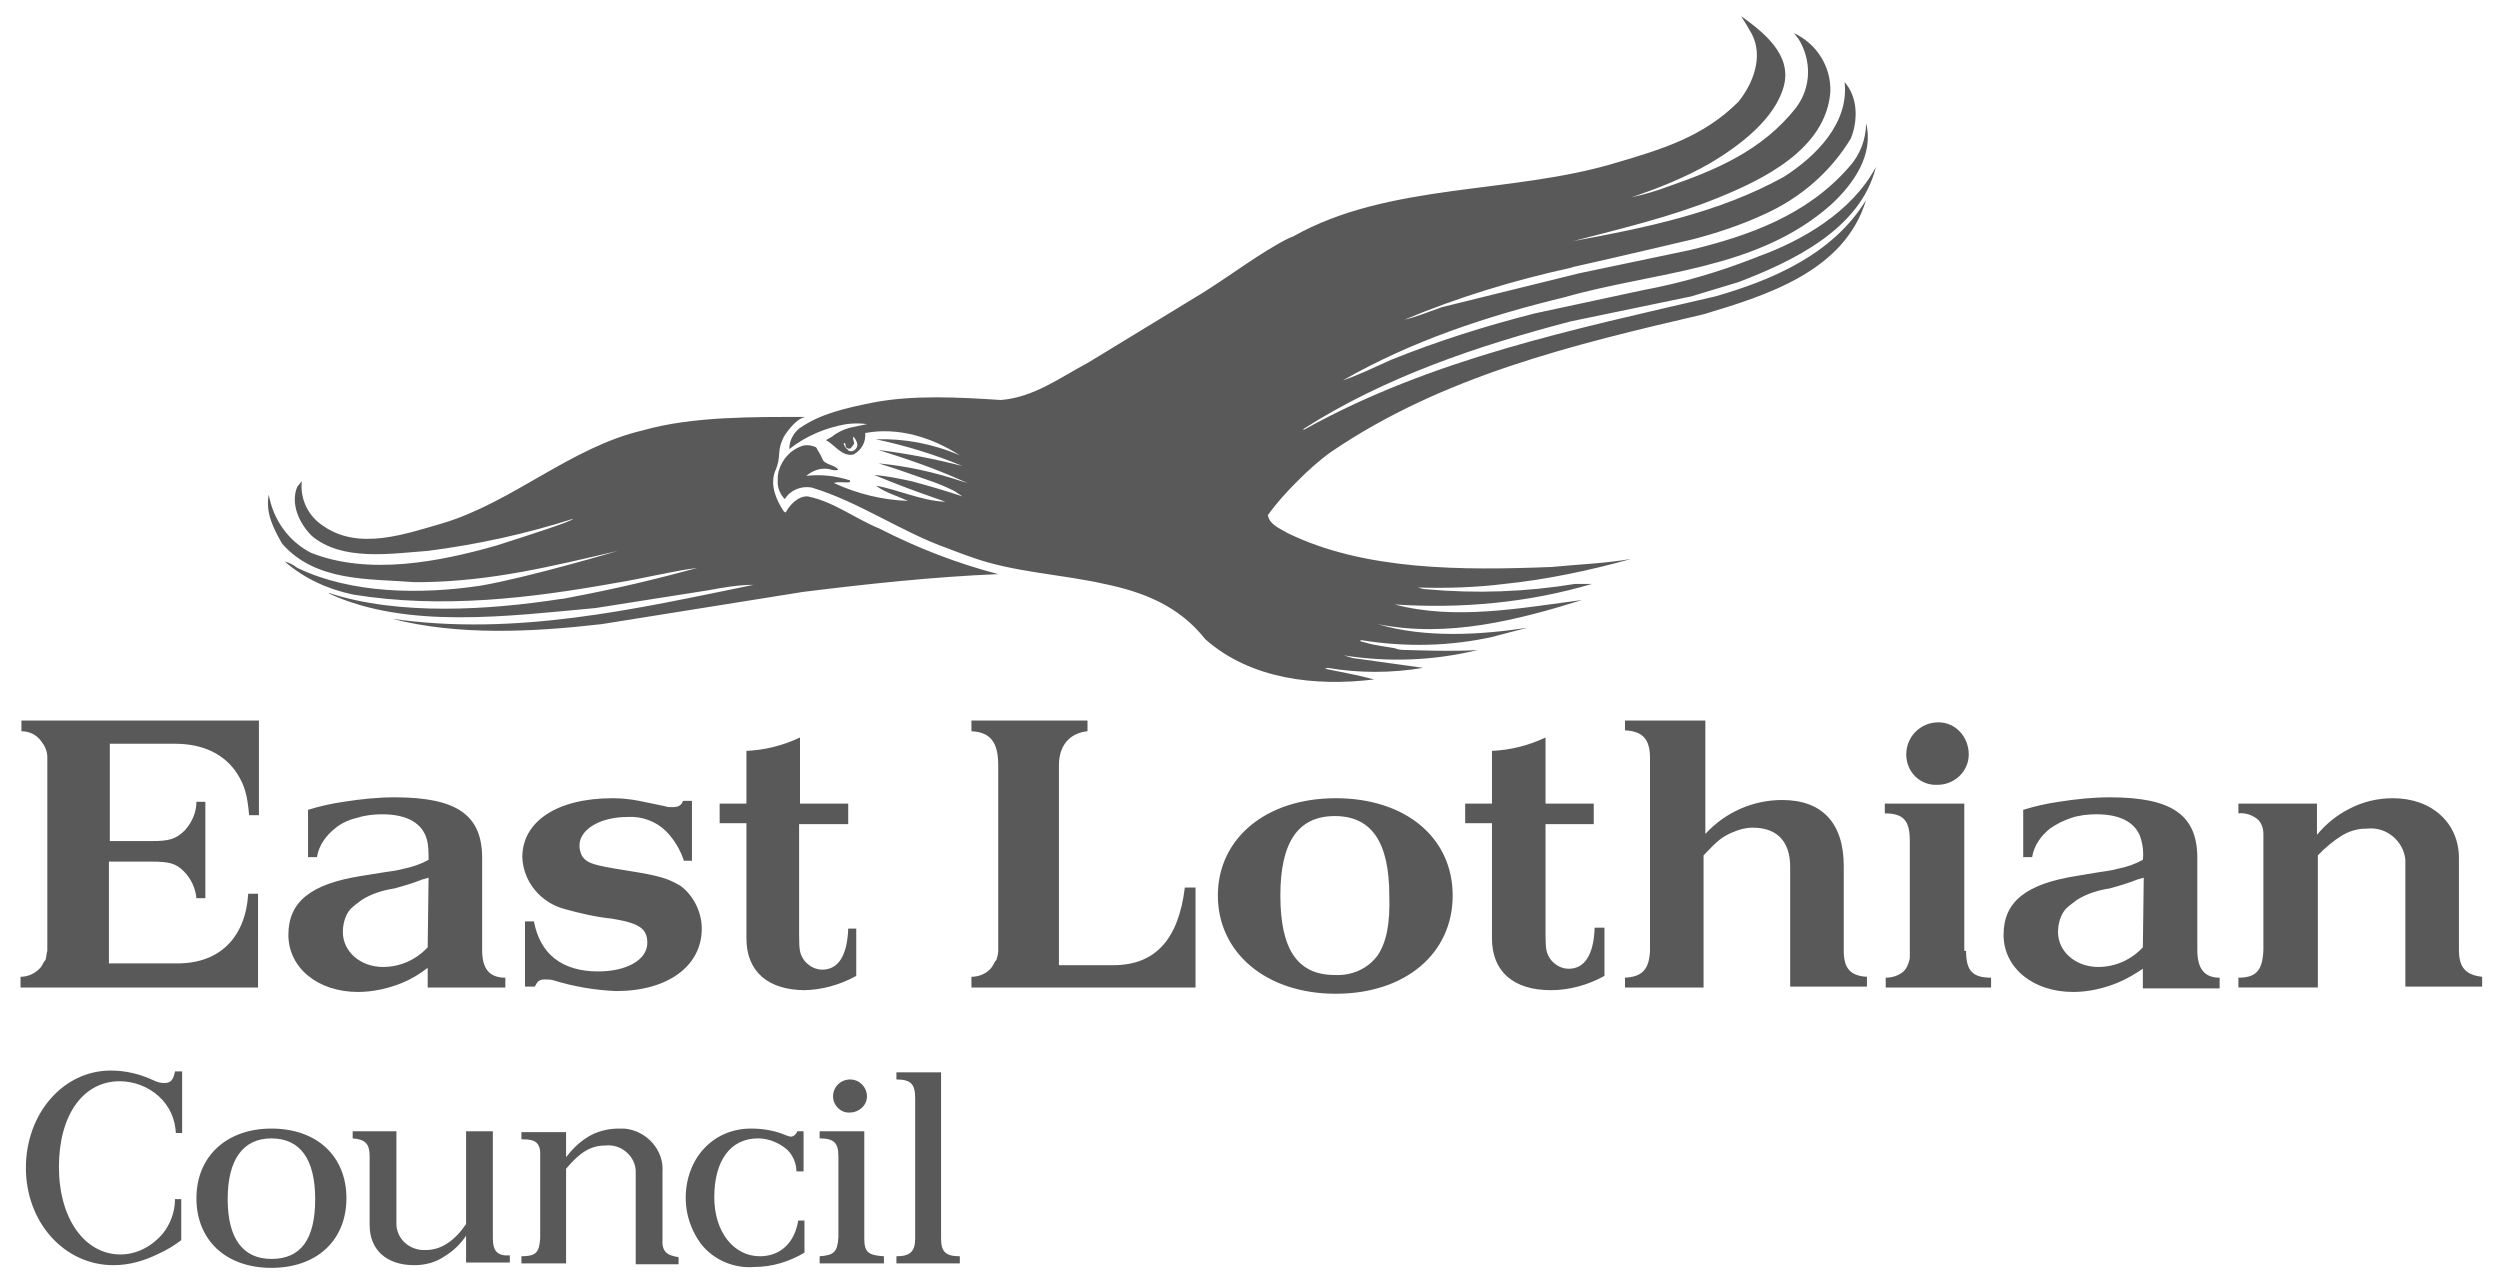 <?xml version="1.0" encoding="UTF-8"?>
<svg xmlns="http://www.w3.org/2000/svg" xmlns:xlink="http://www.w3.org/1999/xlink" version="1.1" id="Layer_1" x="0px" y="0px" viewBox="0 0 280 144" style="enable-background:new 0 0 280 144;" xml:space="preserve">
<style type="text/css">
	.st0{fill:#595959;}
</style>
<path class="st0" d="M18.4,121.3c-0.4,0-0.8-0.1-1.2-0.3c-1.5-0.7-3.1-1.1-4.8-1.1c-5.3,0-9.5,4.8-9.5,10.9s4.3,10.9,9.8,10.9  c1.8,0,3.5-0.5,5.1-1.3c0.9-0.4,1.7-0.9,2.5-1.5v-4.6h-0.7c0,1.4-0.5,2.8-1.4,3.9c-1.2,1.4-2.9,2.3-4.7,2.3c-4,0-6.9-4-6.9-9.8  s2.7-9.6,6.8-9.6c1.6,0,3.2,0.6,4.4,1.7c1.2,1.1,1.8,2.5,1.9,4.1h0.7v-6.9h-0.8C19.4,121,19.1,121.3,18.4,121.3 M30.4,141  c-3.2,0-4.9-2.3-4.9-6.7s1.7-6.8,4.9-6.8s4.9,2.3,4.9,6.8S33.7,141,30.4,141 M30.4,126.4c-5,0-8.4,3.1-8.4,7.8s3.3,7.8,8.4,7.8  s8.4-3.1,8.4-7.8S35.5,126.4,30.4,126.4 M55.2,138.7v-12h-3v10.4c-1.3,1.9-2.8,2.9-4.5,2.9c-1.7,0.1-3.2-1.1-3.3-2.8  c0-0.1,0-0.1,0-0.2v-10.3h-4.9v0.8c1.4,0.1,1.9,0.6,1.9,2v7.7c0,2.8,1.9,4.5,5,4.5c1.2,0,2.4-0.3,3.4-1c1-0.6,1.8-1.4,2.4-2.3v3h4.9  v-0.8C55.7,140.7,55.2,140.1,55.2,138.7 M74.2,138.7v-7.4c0.2-2.5-1.8-4.7-4.3-4.9c-0.2,0-0.4,0-0.6,0c-1.2,0-2.4,0.3-3.4,0.9  c-1,0.6-1.8,1.4-2.5,2.3v-2.8h-5v0.8c0.9,0,1.4,0.1,1.7,0.4c0.3,0.3,0.4,0.7,0.4,1.1v0.5v8.6v0.5c-0.1,1.6-0.5,2-2.1,2v0.8h5v-10.6  c1.6-1.9,2.8-2.6,4.4-2.6c1.7-0.2,3.3,1.1,3.4,2.8c0,0.2,0,0.5,0,0.7v9.8H76v-0.8C74.6,140.6,74.1,140.1,74.2,138.7 M85.1,140.7  c-2.9,0-5.1-2.7-5.1-6.6c0-4.1,1.8-6.6,4.9-6.6c1.2,0,2.4,0.5,3.3,1.3c0.6,0.6,1,1.5,1,2.4H90v-4.5h-0.7c-0.1,0.3-0.4,0.6-0.7,0.6  c-0.2,0-0.5-0.1-0.7-0.2c-1.2-0.5-2.5-0.7-3.8-0.7c-4.2,0-7.3,3.3-7.3,7.8c0,1.8,0.6,3.6,1.7,5.1c1.4,1.8,3.7,2.8,6,2.6  c2,0,3.9-0.6,5.6-1.6v-3.6h-0.7C89,139.2,87.4,140.7,85.1,140.7 M96.8,138.7v-12h-5v0.8c1.6,0,2.1,0.5,2.1,2v8.7v0.4  c-0.1,1.6-0.5,2-2.1,2.1v0.8h7.2v-0.8C97.2,140.6,96.8,140.2,96.8,138.7 M95.2,124.6c1,0,1.9-0.8,1.9-1.8c0,0,0,0,0,0  c0-1-0.8-1.9-1.9-1.9c-1,0-1.9,0.8-1.9,1.9l0,0C93.3,123.8,94.2,124.7,95.2,124.6C95.2,124.7,95.2,124.7,95.2,124.6 M105.4,138.7  v-18.6h-5v0.8c1.6,0,2.1,0.5,2.1,2.1v15.7c0,1.5-0.6,2-2.1,2v0.8h7.1v-0.8C105.9,140.7,105.4,140.2,105.4,138.7 M28.9,100.1h-1.1  c-0.3,4.9-3.2,7.8-7.9,7.8h-7.7V96.5h4.7c2.1,0,2.8,0.2,3.7,1.1c0.8,0.8,1.3,1.9,1.4,3h1V89.8h-1c0,1.2-0.5,2.3-1.3,3.2  c-1,1-1.8,1.2-3.7,1.2h-4.7V83.3h7.3c3.2,0,5.6,1.2,7,3.4c0.8,1.3,1.1,2.3,1.3,4.6h1.1V80.7H2.4v1.2c0.9,0,1.7,0.4,2.2,1.1  c0.4,0.5,0.7,1.1,0.7,1.8c0,0.3,0,0.6,0,0.9v20.8c-0.1,0.3-0.1,0.7-0.2,1c-0.2,0.2-0.3,0.5-0.5,0.8c-0.6,0.7-1.4,1.1-2.3,1.1v1.2  h26.6V100.1z M47.9,106.1c-1.3,1.4-3.1,2.2-5,2.2c-2.5,0-4.5-1.7-4.5-3.9c0-0.8,0.2-1.7,0.7-2.4c0.4-0.5,0.9-0.8,1.4-1.2  c1.1-0.7,2.4-1.1,3.7-1.3c1.1-0.3,2.1-0.6,3.1-1l0.7-0.2L47.9,106.1z M56.6,110.6v-1.1c-1.8,0-2.6-1-2.6-3.1V96.1  c0-4.8-2.8-6.8-9.8-6.8c-1.9,0-3.8,0.2-5.7,0.5c-1.4,0.2-2.7,0.5-4,0.9v5.3h1c0.2-1.3,1-2.4,2-3.2c0.7-0.6,1.6-1,2.5-1.2  c0.9-0.3,1.9-0.4,2.8-0.4c2.8,0,4.5,1,5,2.8c0.2,0.7,0.2,1.5,0.2,2.3c-0.9,0.5-1.8,0.8-2.8,1c-0.7,0.2-1.5,0.3-2.2,0.4l-2.5,0.4  c-5.7,0.9-8.2,2.9-8.2,6.6s3.3,6.4,7.8,6.4c1.7,0,3.4-0.4,4.9-1c1-0.4,2-1,2.9-1.7v2.2L56.6,110.6z M76.2,99.2  c-1.4-0.8-2.2-1.1-6-1.7s-4.4-0.8-5-1.6c-0.2-0.4-0.3-0.8-0.3-1.2c0-1.8,2.3-3.2,5.4-3.2c1.6-0.1,3.2,0.5,4.3,1.6  c0.9,0.9,1.6,2.1,2,3.3h0.9v-6.7h-1c-0.2,0.5-0.5,0.7-1.2,0.7c-0.3,0-0.6,0-0.8-0.1l-2.9-0.6c-1-0.2-2-0.3-3-0.3  c-6.2,0-10.1,2.6-10.1,6.6c0.1,2.8,2.1,5.1,4.7,5.8c1.8,0.5,3.5,0.9,5.4,1.1c3,0.5,3.9,1.1,3.9,2.7c0,1.9-2.3,3.2-5.5,3.2  c-4,0-6.5-1.9-7.2-5.6h-1v7.3h1.1c0.3-0.6,0.5-0.8,1.1-0.8c0.3,0,0.7,0,1,0.1c2.3,0.7,4.6,1.1,7,1.2c5.8,0,9.6-2.8,9.6-7  C78.6,102.2,77.7,100.3,76.2,99.2 M89.9,110.9c2.1,0,4.2-0.6,6-1.6V104H95c-0.1,3-1.1,4.6-2.9,4.6c-0.8,0-1.5-0.4-2-1  c-0.5-0.7-0.6-1.1-0.6-2.8V92.3H95V90h-5.4v-7.4c-1.9,0.9-3.9,1.4-6,1.5V90h-3v2.2h3v12.9c0,3.7,2.4,5.8,6.6,5.8 M124.7,108.1h-6.1  V85.7c0-2.2,1.2-3.6,3.2-3.8v-1.2h-13v1.2c2.1,0.1,3,1.2,3,3.8v18.6v1.3c0,0.5,0,0.7,0,0.9c0,0.3-0.1,0.7-0.2,1  c-0.2,0.2-0.3,0.5-0.5,0.8c-0.5,0.7-1.4,1.1-2.3,1.1v1.2h25.1V99.4h-1.2C132,105.2,129.4,108.1,124.7,108.1 M154.3,107  c-1.1,1.5-2.9,2.3-4.8,2.2c-4.2,0-6.1-2.9-6.1-8.9s2-8.9,6.1-8.9s6.1,2.9,6.1,8.9C155.7,103.4,155.3,105.5,154.3,107 M149.6,89.4  c-7.8,0-13.2,4.5-13.2,10.9s5.4,11,13.2,11s13.1-4.5,13.1-11S157.4,89.4,149.6,89.4 M175.7,108.5c-0.8,0-1.5-0.4-2-1  c-0.5-0.7-0.6-1.1-0.6-2.8V92.3h5.4V90h-5.4v-7.4c-1.9,0.9-3.9,1.4-6,1.5V90h-3v2.2h3v12.9c0,3.7,2.4,5.8,6.6,5.8  c2.1,0,4.2-0.6,6-1.6v-5.4h-1.1c-0.1,3-1.1,4.6-2.9,4.6 M206.5,106.5V97c0-4.8-2.4-7.4-6.9-7.4c-3.3,0-6.4,1.4-8.6,3.8V80.7H182v1.1  c2,0.1,2.8,1,2.8,3.1v20.6v1c-0.1,2.1-0.9,2.9-2.8,3v1.1h8.8V95.8c1.6-1.7,2.1-2.1,3.3-2.6c0.7-0.3,1.4-0.5,2.2-0.5  c2.7,0,4.2,1.5,4.2,4.4v13.4h8.6v-1.1C207.2,109.3,206.5,108.4,206.5,106.5 M217,87.9c1.9,0,3.5-1.5,3.5-3.4c0-2-1.5-3.6-3.4-3.6  c-2,0-3.6,1.6-3.6,3.6c0,0,0,0,0,0C213.5,86.5,215.1,88,217,87.9C217,88,217,88,217,87.9 M220,106.5V90h-8.9v1.1  c2.1,0,2.8,0.8,2.8,3.1v11.4v0.9c0,0.2,0,0.5,0,0.7c0,0.3-0.1,0.5-0.2,0.8c-0.1,0.3-0.3,0.6-0.5,0.8c-0.6,0.5-1.3,0.7-2,0.7v1.1H223  v-1.1c-2.1,0-2.8-0.8-2.8-3 M240,106.1c-1.3,1.4-3.1,2.2-5,2.2c-2.5,0-4.5-1.7-4.5-3.9c0-0.8,0.2-1.7,0.7-2.4  c0.4-0.5,0.9-0.8,1.4-1.2c1.1-0.7,2.4-1.1,3.7-1.3c1.1-0.3,2.1-0.6,3.1-1l0.7-0.2L240,106.1z M246.1,106.4V96.1  c0-4.8-2.8-6.8-9.8-6.8c-1.9,0-3.8,0.2-5.7,0.5c-1.4,0.2-2.7,0.5-4,0.9v5.3h1c0.2-1.3,1-2.4,2-3.2c0.7-0.5,1.5-0.9,2.4-1.2  c0.9-0.3,1.9-0.4,2.8-0.4c2.8,0,4.5,1,5,2.8c0.2,0.7,0.3,1.5,0.2,2.3c-0.9,0.5-1.8,0.8-2.8,1c-0.7,0.2-1.5,0.3-2.2,0.4l-2.4,0.4  c-5.7,0.9-8.2,2.9-8.2,6.6s3.3,6.4,7.8,6.4c1.7,0,3.4-0.4,4.9-1c1-0.4,2-1,2.9-1.6v2.2h8.6v-1.2  C246.9,109.5,246.1,108.5,246.1,106.4L246.1,106.4z M275.4,106.4V96.1c0-3.9-3-6.7-7.4-6.7c-1.7,0-3.4,0.4-4.9,1.2  c-1.4,0.7-2.6,1.7-3.6,2.9V90h-8.8v1.1c0.8-0.1,1.6,0.2,2.2,0.7c0.4,0.4,0.6,1,0.6,1.6v11.8v1.2c-0.1,2.3-0.8,3.1-2.8,3.1v1.1h8.9  V95.8l0.6-0.6c2-1.8,3.2-2.4,5-2.4c2.1-0.2,4,1.4,4.2,3.5c0,0.2,0,0.5,0,0.7v13.5h8.6v-1.1C276.2,109.2,275.4,108.4,275.4,106.4   M46.4,65.2h0.9c7.8-0.1,14.6-1.8,21.9-3.5c0,0-10.1,3-15.4,3.9c-6.7,1-14.5,0.9-20.5-2c-0.4-0.3-0.9-0.6-1.4-0.7  c2.2,1.9,4.8,3.1,7.7,3.7c9.9,1.6,19.8,0.4,29.3-1.3c3.1-0.5,6.2-1.3,9.2-1.7c-4.7,1.3-9.4,2.4-14.2,3.3c0,0-0.9,0.2-1.2,0.2  c-7.8,1.2-18,1.9-25.9-0.7l0.1,0.1c8.7,4,20,2.5,29.8,1.6l12.7-2c1.6-0.3,3.3-0.6,5-0.6c-13.2,2.7-26.6,5.8-40.5,3.8  c7.4,1.9,15.7,1.5,23.5,0.6l22.5-3.6c7.2-0.9,14.7-1.7,21.9-2c-4.6-1.2-9-2.9-13.3-5.1c-2.7-1.1-5.1-3-8-3.6c-1.1-0.1-2.1,1-2.5,1.8  l-0.2-0.1c-0.8-1.2-1.6-2.9-1-4.5c0.8-1.8,0.1-2.1,1-3.9c0,0,1.2-2,2.4-2.2c-5.6,0-12.6-0.1-18.2,1.5c-8.1,1.9-14.5,8-22.4,10.4  c-4.2,1.2-9.4,3.1-13.4,0.3c-1.7-1.1-2.6-3-2.4-5c-0.2,0.2-0.3,0.4-0.5,0.6c-0.8,1.9,0.2,4.1,1.6,5.5c3.4,2.9,8.9,2,13,1.7  c5.5-0.7,11-1.9,16.3-3.6c-0.1,0.3-5.8,2.1-8.6,3c-6.3,1.8-14.3,3.4-20.8,0.8c-2.5-1.3-4.2-3.7-4.7-6.5c-0.4,2.1,0.6,3.9,1.5,5.5  C35.4,65.2,41.3,64.8,46.4,65.2 M95.9,50.2c-0.2,0.3-0.5,0.4-0.8,0.3c0,0-0.1,0-0.1-0.1c-0.3-0.2-0.5-0.5-0.5-0.8  c0.4,0.1,0,0.4,0.4,0.6s0.5-0.2,0.7-0.4s-0.2-0.7,0-0.9C95.9,49.3,96.2,49.8,95.9,50.2L95.9,50.2z M189.4,33.2l5.3-1.6  c6-2.3,13.7-5.9,15.4-12.9c-2.7,5.1-8.4,8.3-13.1,10l-0.5,0.2c-4.1,1.6-8.2,2.8-12.5,3.6l-12.1,2.6c-5.5,1.4-10.9,3.1-16.1,5.2  c-1.8,0.8-3.6,1.7-5.4,2.3c7.7-4.4,16.1-7.2,24.8-9.3c10.1-2.9,21.6-3,29.9-10.4c2.5-2.3,4.8-5.6,3.9-9.1c0,1.8-0.7,3.6-1.9,4.9  c-4.7,5.4-11.2,7.7-17.8,9.3l-12.4,2.6l-15.4,3.8c-1.4,0.5-2.9,1.1-4.2,1.4c6-2.5,12.2-4.4,18.6-5.8l0.3-0.1  c4.5-1,13.4-3.1,13.4-3.1c2.7-0.7,5.4-1.6,8-2.8c4-1.8,7.4-4.7,9.7-8.5c0.8-2,0.8-4.6-0.7-6.3c0.5,4.6-3.2,8.3-6.8,10.6  c-7.2,4-15.4,5.7-23.6,7.2c5.4-1.4,10.9-2.7,16.1-4.8s12.2-5.5,12.7-11.9c0.1-2.8-1.5-5.4-4.1-6.6c0.2,0.2,0.3,0.4,0.5,0.6  c1.5,2.4,1.5,5.4-0.2,7.7c-3.8,4.9-9.2,7.1-14.4,8.9c-1.3,0.5-2.7,0.9-4.1,1.2c3-1,6-2.2,8.8-3.8c3.2-1.9,7.3-4.9,8.3-8.7  c0.9-3.5-2.3-6-4.8-7.8c0.4,0.6,0.8,1.3,1.2,2c1.3,2.5,0.2,5.5-1.5,7.6c-3.9,3.9-8.5,5.3-13.6,6.8c-11.8,3.6-25.5,2.2-36.3,8.3  l-0.5,0.2c-3,1.5-6.4,4.1-9.6,6.1l-12.8,7.8c-3.2,1.7-6.1,3.9-9.8,4.2c-4.6-0.3-9.8-0.6-14.4,0.3c-2.9,0.6-5.8,1.2-8.2,2.9  c-0.7,0.6-1.1,1.4-1.1,2.3c1.9-1.5,4.1-2.4,6.4-2.8c0.8-0.1,1.6-0.1,2.3,0l-1.9,0.4c-0.7,0.2-1.4,0.5-2,1l-0.7,0.4  c1,0.5,1.8,1.9,3.1,1.6c0.9-0.5,1.4-1.4,1.3-2.4c3.7-0.7,7.5,0.5,10.6,2.5c-3-1.3-6.2-1.9-9.4-1.8c3.3,0.7,6.6,1.7,9.7,3  c-3.1-0.8-6.2-1.4-9.4-1.8c3.2,1,6.4,2.1,9.5,3.5l0,0l0.5,0.2l-0.7-0.2l0,0c-3-1-6.1-1.7-9.3-2c2,0.6,3.9,1.3,5.9,2l0,0  c0.9,0.3,1.8,0.7,2.6,1.1c0.3,0.2,0.6,0.4,0.9,0.6c-1.8-0.6-3.8-1.2-5.7-1.7l0,0c-1.4-0.3-2.8-0.6-4.2-0.7l2,0.8l0,0  c2,0.8,4,1.5,6,2.2c-2.7-0.1-5.4-1.4-7.8-1.8c1.1,0.8,2.3,1.1,3.6,1.7c-2.9-0.1-5.7-0.8-8.3-2c0.5-0.2,1.2,0,1.8-0.1v-0.2  c-1.6-0.5-3.2-0.7-4.9-0.5c0.6-0.5,1.3-0.8,2-0.8h0.2c0.5,0,0.9,0.3,1.4,0.1c-0.4-0.5-1.2-0.5-1.7-1c-0.2-0.5-0.5-1-0.8-1.5  c-0.4-0.2-0.9-0.3-1.4-0.2c-1.4,0.4-2.4,1.5-2.8,2.9c-0.1,0.4-0.1,0.8-0.1,1.2l0,0c0,0.7,0.3,1.4,0.8,1.9c0.6-1,1.8-1.5,3-1.3  c5.3,1.6,10.1,5,15.2,6.8c0,0,1.8,0.7,2.7,1c4.7,1.7,10,1.9,14.9,3l0,0c4.3,0.9,8.3,2.4,11.3,6.2c5.1,4.5,12.3,5.3,18.9,4.5  c-1.8-0.5-3.6-0.8-5.5-1.2l0.3-0.1c3.5,0.6,7.1,0.6,10.7,0l-7.9-1.1l-1-0.3c5,0.8,10.1,0.6,15-0.6c-2.7,0.2-7.9,0-7.9,0  c-0.5,0-0.9,0-1.4-0.2l-1.8-0.3c-0.7-0.1-1.4-0.3-2.1-0.5c0.1-0.1,0.2-0.1,0.2-0.1c4.9,0.8,9.9,0.7,14.8-0.4c-0.1,0,3.8-1,3.8-1  c-5.1,0.8-11.5,1.2-16.8-0.4c7.9,1.6,15.8-0.5,22.9-2.7c-6.9,0.9-14.2,2.3-21,0.5c7.5,0.5,15-0.2,22.1-2.3h-1.9  c-5.5,0.9-11.1,1.1-16.6,0.6c-0.3,0-0.7-0.1-1-0.2c3.2,0.1,6.5,0,9.7-0.4l0,0c4.8-0.5,9.5-1.5,14.2-2.8c-2.9,0.5-5.8,0.6-8.9,0.9  c-10.1,0.4-21,0.4-29.6-3.8c-0.8-0.5-2-0.9-2.2-2c1-1.4,2.1-2.6,3.3-3.8l0,0c1.2-1.2,2.4-2.3,3.8-3.3c12.5-8.5,27.1-12,41.7-15.4  c7-2.1,15.8-4.8,18.2-12.8c-3.7,6.1-10.6,9-16.9,10.8c-15.9,3.7-31.8,7-46,14.9h-0.2c9.2-5.9,19.7-9.4,30-12.1L189.4,33.2z"></path>
</svg>
